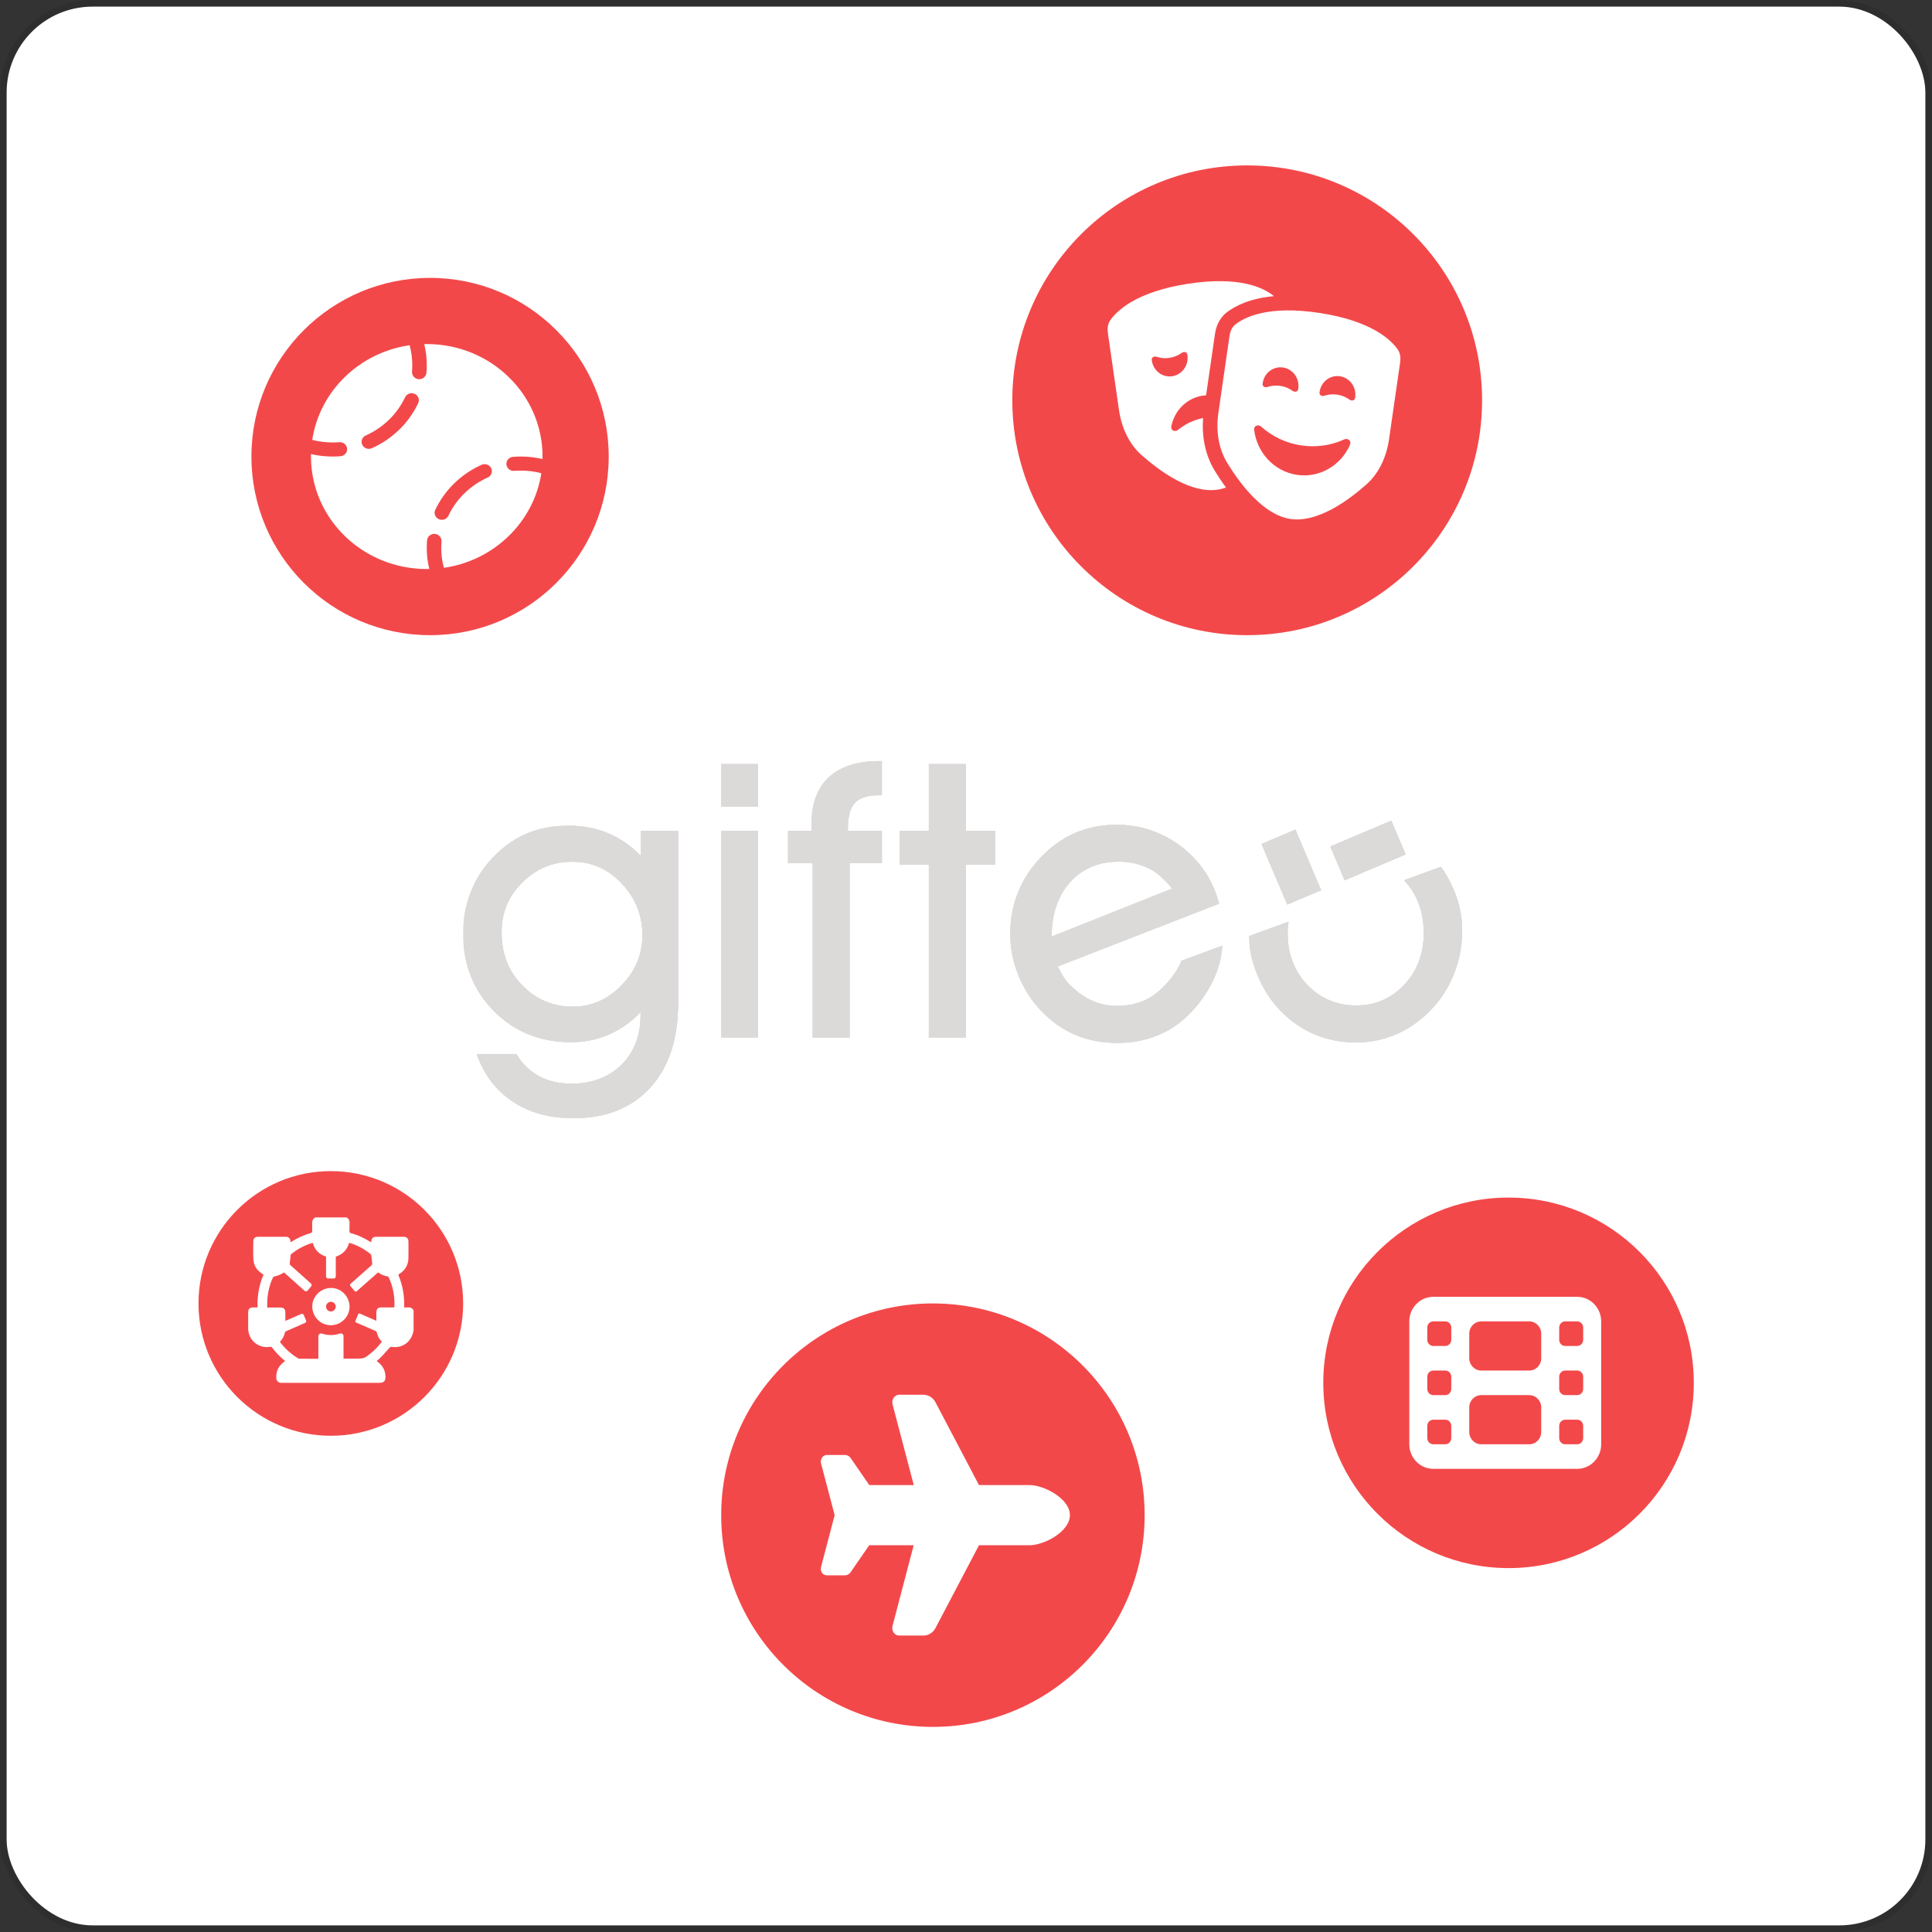 <svg xmlns="http://www.w3.org/2000/svg" width="292" height="292" viewBox="0 0 292 292" fill="none"><rect x="0" y="0" width="292" height="292" fill="#333333" stroke="none"/><rect x="1" y="1" width="290" height="290" rx="13" fill="white"></rect><rect x="0.5" y="0.5" width="291" height="291" rx="13.5" stroke="#130101" stroke-opacity="0.1"></rect><g clip-path="url(#clip0_7047_508)"><g opacity="0.15"><path d="M96.865 129.36C95.352 127.827 93.694 126.684 91.885 125.928C90.076 125.171 88.117 124.795 85.998 124.795C83.613 124.795 81.494 125.186 79.63 125.973C77.766 126.759 76.052 127.972 74.479 129.621C73.041 131.115 71.934 132.849 71.162 134.813C70.386 136.783 70 138.862 70 141.058C70 145.768 71.548 149.688 74.655 152.82C77.756 155.952 81.654 157.516 86.344 157.516C88.348 157.516 90.237 157.135 92.005 156.368C93.774 155.601 95.377 154.474 96.815 152.975V153.371C96.815 156.513 95.848 159.034 93.919 160.934C91.99 162.833 89.445 163.785 86.288 163.785C84.475 163.785 82.861 163.404 81.454 162.638C80.046 161.871 78.903 160.758 78.037 159.305H72.044C73.121 162.387 74.93 164.777 77.465 166.471C80.001 168.165 83.052 169.012 86.629 169.012C91.564 169.012 95.442 167.474 98.263 164.402C101.079 161.329 102.492 157.075 102.492 151.647V125.587H96.875V129.36H96.865ZM93.929 148.926C91.82 151.071 89.385 152.148 86.624 152.148C83.598 152.148 81.038 151.081 78.948 148.941C76.859 146.801 75.812 144.155 75.812 140.997C75.812 137.84 76.859 135.445 78.948 133.365C81.038 131.285 83.558 130.243 86.509 130.243C89.46 130.243 91.865 131.335 93.954 133.52C96.043 135.705 97.091 138.331 97.091 141.393C97.091 144.27 96.033 146.781 93.929 148.926Z" fill="#130101"></path><path d="M96.865 129.36C95.352 127.827 93.694 126.684 91.885 125.928C90.076 125.171 88.117 124.795 85.998 124.795C83.613 124.795 81.494 125.186 79.63 125.973C77.766 126.759 76.052 127.972 74.479 129.621C73.041 131.115 71.934 132.849 71.162 134.813C70.386 136.783 70 138.862 70 141.058C70 145.768 71.548 149.688 74.655 152.82C77.756 155.952 81.654 157.516 86.344 157.516C88.348 157.516 90.237 157.135 92.005 156.368C93.774 155.601 95.377 154.474 96.815 152.975V153.371C96.815 156.513 95.848 159.034 93.919 160.934C91.99 162.833 89.445 163.785 86.288 163.785C84.475 163.785 82.861 163.404 81.454 162.638C80.046 161.871 78.903 160.758 78.037 159.305H72.044C73.121 162.387 74.93 164.777 77.465 166.471C80.001 168.165 83.052 169.012 86.629 169.012C91.564 169.012 95.442 167.474 98.263 164.402C101.079 161.329 102.492 157.075 102.492 151.647V125.587H96.875V129.36H96.865ZM93.929 148.926C91.82 151.071 89.385 152.148 86.624 152.148C83.598 152.148 81.038 151.081 78.948 148.941C76.859 146.801 75.812 144.155 75.812 140.997C75.812 137.84 76.859 135.445 78.948 133.365C81.038 131.285 83.558 130.243 86.509 130.243C89.46 130.243 91.865 131.335 93.954 133.52C96.043 135.705 97.091 138.331 97.091 141.393C97.091 144.27 96.033 146.781 93.929 148.926Z" fill="#130101"></path><path d="M96.865 129.36C95.352 127.827 93.694 126.684 91.885 125.928C90.076 125.171 88.117 124.795 85.998 124.795C83.613 124.795 81.494 125.186 79.63 125.973C77.766 126.759 76.052 127.972 74.479 129.621C73.041 131.115 71.934 132.849 71.162 134.813C70.386 136.783 70 138.862 70 141.058C70 145.768 71.548 149.688 74.655 152.82C77.756 155.952 81.654 157.516 86.344 157.516C88.348 157.516 90.237 157.135 92.005 156.368C93.774 155.601 95.377 154.474 96.815 152.975V153.371C96.815 156.513 95.848 159.034 93.919 160.934C91.99 162.833 89.445 163.785 86.288 163.785C84.475 163.785 82.861 163.404 81.454 162.638C80.046 161.871 78.903 160.758 78.037 159.305H72.044C73.121 162.387 74.93 164.777 77.465 166.471C80.001 168.165 83.052 169.012 86.629 169.012C91.564 169.012 95.442 167.474 98.263 164.402C101.079 161.329 102.492 157.075 102.492 151.647V125.587H96.875V129.36H96.865ZM93.929 148.926C91.82 151.071 89.385 152.148 86.624 152.148C83.598 152.148 81.038 151.081 78.948 148.941C76.859 146.801 75.812 144.155 75.812 140.997C75.812 137.84 76.859 135.445 78.948 133.365C81.038 131.285 83.558 130.243 86.509 130.243C89.46 130.243 91.865 131.335 93.954 133.52C96.043 135.705 97.091 138.331 97.091 141.393C97.091 144.27 96.033 146.781 93.929 148.926Z" fill="#130101"></path><path d="M114.573 115.483H109.012V121.923H114.573V115.483Z" fill="#130101"></path><path d="M114.573 115.483H109.012V121.923H114.573V115.483Z" fill="#130101"></path><path d="M114.573 115.483H109.012V121.923H114.573V115.483Z" fill="#130101"></path><path d="M114.573 125.586H109.012V156.804H114.573V125.586Z" fill="#130101"></path><path d="M114.573 125.586H109.012V156.804H114.573V125.586Z" fill="#130101"></path><path d="M114.573 125.586H109.012V156.804H114.573V125.586Z" fill="#130101"></path><path d="M122.653 124.649V125.586H119.105V130.468H122.823V156.804H128.41V130.468H133.29V125.586H128.154V125.13C128.154 123.351 128.515 122.083 129.231 121.327C129.948 120.57 131.14 120.194 132.804 120.194H133.285V115.002C129.747 115.002 127.092 115.809 125.313 117.428C123.535 119.046 122.648 121.452 122.648 124.649H122.653Z" fill="#130101"></path><path d="M122.653 124.649V125.586H119.105V130.468H122.823V156.804H128.41V130.468H133.29V125.586H128.154V125.13C128.154 123.351 128.515 122.083 129.231 121.327C129.948 120.57 131.14 120.194 132.804 120.194H133.285V115.002C129.747 115.002 127.092 115.809 125.313 117.428C123.535 119.046 122.648 121.452 122.648 124.649H122.653Z" fill="#130101"></path><path d="M122.653 124.649V125.586H119.105V130.468H122.823V156.804H128.41V130.468H133.29V125.586H128.154V125.13C128.154 123.351 128.515 122.083 129.231 121.327C129.948 120.57 131.14 120.194 132.804 120.194H133.285V115.002C129.747 115.002 127.092 115.809 125.313 117.428C123.535 119.046 122.648 121.452 122.648 124.649H122.653Z" fill="#130101"></path><path d="M145.977 115.483H140.385V125.587H135.961V130.694H140.385V156.804H145.977V130.694H150.401V125.587H145.977V115.483Z" fill="#130101"></path><path d="M145.977 115.483H140.385V125.587H135.961V130.694H140.385V156.804H145.977V130.694H150.401V125.587H145.977V115.483Z" fill="#130101"></path><path d="M145.977 115.483H140.385V125.587H135.961V130.694H140.385V156.804H145.977V130.694H150.401V125.587H145.977V115.483Z" fill="#130101"></path><path d="M173.935 150.7C172.412 151.592 170.723 152.033 168.87 152.033C166.279 152.033 164.18 151.096 162.326 149.447C161.204 148.449 160.948 148.119 159.856 146.074L184.246 136.582C183.81 134.888 183.139 133.334 182.232 131.916C180.699 129.626 178.755 127.842 176.4 126.569C174.045 125.291 171.495 124.654 168.754 124.654C166.445 124.654 164.32 125.085 162.371 125.947C160.422 126.809 158.674 128.087 157.121 129.791C155.663 131.36 154.56 133.104 153.814 135.013C153.067 136.923 152.691 138.977 152.691 141.173C152.691 143.368 153.102 145.367 153.924 147.402C154.746 149.437 155.883 151.221 157.341 152.749C158.889 154.378 160.623 155.596 162.532 156.408C164.441 157.22 166.55 157.626 168.86 157.626C172.282 157.626 175.283 156.708 177.868 154.874C180.448 153.04 184.452 148.464 184.722 142.927L178.555 145.217C177.728 147.417 175.443 149.813 173.925 150.705L173.935 150.7ZM162.697 132.397C164.511 130.894 166.635 130.227 169.095 130.227C171.555 130.227 173.86 131.069 175.278 132.342C176.931 133.826 177.107 134.322 177.107 134.322L158.964 141.543C158.879 139.098 159.555 134.998 162.697 132.397Z" fill="#130101"></path><path d="M173.935 150.7C172.412 151.592 170.723 152.033 168.87 152.033C166.279 152.033 164.18 151.096 162.326 149.447C161.204 148.449 160.948 148.119 159.856 146.074L184.246 136.582C183.81 134.888 183.139 133.334 182.232 131.916C180.699 129.626 178.755 127.842 176.4 126.569C174.045 125.291 171.495 124.654 168.754 124.654C166.445 124.654 164.32 125.085 162.371 125.947C160.422 126.809 158.674 128.087 157.121 129.791C155.663 131.36 154.56 133.104 153.814 135.013C153.067 136.923 152.691 138.977 152.691 141.173C152.691 143.368 153.102 145.367 153.924 147.402C154.746 149.437 155.883 151.221 157.341 152.749C158.889 154.378 160.623 155.596 162.532 156.408C164.441 157.22 166.55 157.626 168.86 157.626C172.282 157.626 175.283 156.708 177.868 154.874C180.448 153.04 184.452 148.464 184.722 142.927L178.555 145.217C177.728 147.417 175.443 149.813 173.925 150.705L173.935 150.7ZM162.697 132.397C164.511 130.894 166.635 130.227 169.095 130.227C171.555 130.227 173.86 131.069 175.278 132.342C176.931 133.826 177.107 134.322 177.107 134.322L158.964 141.543C158.879 139.098 159.555 134.998 162.697 132.397Z" fill="#130101"></path><path d="M173.935 150.7C172.412 151.592 170.723 152.033 168.87 152.033C166.279 152.033 164.18 151.096 162.326 149.447C161.204 148.449 160.948 148.119 159.856 146.074L184.246 136.582C183.81 134.888 183.139 133.334 182.232 131.916C180.699 129.626 178.755 127.842 176.4 126.569C174.045 125.291 171.495 124.654 168.754 124.654C166.445 124.654 164.32 125.085 162.371 125.947C160.422 126.809 158.674 128.087 157.121 129.791C155.663 131.36 154.56 133.104 153.814 135.013C153.067 136.923 152.691 138.977 152.691 141.173C152.691 143.368 153.102 145.367 153.924 147.402C154.746 149.437 155.883 151.221 157.341 152.749C158.889 154.378 160.623 155.596 162.532 156.408C164.441 157.22 166.55 157.626 168.86 157.626C172.282 157.626 175.283 156.708 177.868 154.874C180.448 153.04 184.452 148.464 184.722 142.927L178.555 145.217C177.728 147.417 175.443 149.813 173.925 150.705L173.935 150.7ZM162.697 132.397C164.511 130.894 166.635 130.227 169.095 130.227C171.555 130.227 173.86 131.069 175.278 132.342C176.931 133.826 177.107 134.322 177.107 134.322L158.964 141.543C158.879 139.098 159.555 134.998 162.697 132.397Z" fill="#130101"></path><path d="M217.768 131.004L212.207 133.039C214.166 135.098 215.183 137.82 215.183 140.977C215.183 144.134 214.206 146.735 212.247 148.825C210.288 150.915 207.863 151.962 204.972 151.962C202.081 151.962 199.556 150.92 197.582 148.84C195.603 146.76 194.616 144.159 194.616 141.037C194.616 140.366 194.661 139.93 194.751 139.308L188.809 141.463C188.809 143.583 189.204 145.287 190.031 147.322C190.853 149.356 191.99 151.141 193.448 152.669C194.981 154.278 196.71 155.491 198.639 156.318C200.568 157.139 202.677 157.55 204.967 157.55C207.256 157.55 209.301 157.099 211.28 156.202C213.254 155.305 215.037 153.987 216.626 152.243C218.004 150.73 219.081 148.96 219.847 146.936C220.614 144.911 220.995 142.831 220.995 140.691C220.995 138.551 220.584 136.557 219.762 134.592C219.221 133.304 218.61 132.121 217.763 131.004H217.768Z" fill="#130101"></path><path d="M217.768 131.004L212.207 133.039C214.166 135.098 215.183 137.82 215.183 140.977C215.183 144.134 214.206 146.735 212.247 148.825C210.288 150.915 207.863 151.962 204.972 151.962C202.081 151.962 199.556 150.92 197.582 148.84C195.603 146.76 194.616 144.159 194.616 141.037C194.616 140.366 194.661 139.93 194.751 139.308L188.809 141.463C188.809 143.583 189.204 145.287 190.031 147.322C190.853 149.356 191.99 151.141 193.448 152.669C194.981 154.278 196.71 155.491 198.639 156.318C200.568 157.139 202.677 157.55 204.967 157.55C207.256 157.55 209.301 157.099 211.28 156.202C213.254 155.305 215.037 153.987 216.626 152.243C218.004 150.73 219.081 148.96 219.847 146.936C220.614 144.911 220.995 142.831 220.995 140.691C220.995 138.551 220.584 136.557 219.762 134.592C219.221 133.304 218.61 132.121 217.763 131.004H217.768Z" fill="#130101"></path><path d="M217.768 131.004L212.207 133.039C214.166 135.098 215.183 137.82 215.183 140.977C215.183 144.134 214.206 146.735 212.247 148.825C210.288 150.915 207.863 151.962 204.972 151.962C202.081 151.962 199.556 150.92 197.582 148.84C195.603 146.76 194.616 144.159 194.616 141.037C194.616 140.366 194.661 139.93 194.751 139.308L188.809 141.463C188.809 143.583 189.204 145.287 190.031 147.322C190.853 149.356 191.99 151.141 193.448 152.669C194.981 154.278 196.71 155.491 198.639 156.318C200.568 157.139 202.677 157.55 204.967 157.55C207.256 157.55 209.301 157.099 211.28 156.202C213.254 155.305 215.037 153.987 216.626 152.243C218.004 150.73 219.081 148.96 219.847 146.936C220.614 144.911 220.995 142.831 220.995 140.691C220.995 138.551 220.584 136.557 219.762 134.592C219.221 133.304 218.61 132.121 217.763 131.004H217.768Z" fill="#130101"></path><path d="M210.278 124.028L201.059 127.943L203.226 133.05L212.445 129.135L210.278 124.028Z" fill="#130101"></path><path d="M210.278 124.028L201.059 127.943L203.226 133.05L212.445 129.135L210.278 124.028Z" fill="#130101"></path><path d="M210.278 124.028L201.059 127.943L203.226 133.05L212.445 129.135L210.278 124.028Z" fill="#130101"></path><path d="M195.787 125.385L190.668 127.559L194.554 136.716L199.673 134.543L195.787 125.385Z" fill="#130101"></path><path d="M195.787 125.385L190.668 127.559L194.554 136.716L199.673 134.543L195.787 125.385Z" fill="#130101"></path><path d="M195.787 125.385L190.668 127.559L194.554 136.716L199.673 134.543L195.787 125.385Z" fill="#130101"></path></g></g><circle cx="188.5" cy="60.5" r="35.5" fill="#F3484A"></circle><path d="M172.565 68.807C175.448 71.352 180.032 74.624 184.05 74.003C184.471 73.94 184.886 73.827 185.294 73.686C184.658 72.819 184.098 71.965 183.621 71.19C182.107 68.722 181.63 65.888 181.83 63.18C180.406 63.469 179.12 64.097 178.048 64.971C177.598 65.338 176.921 65.063 177.024 64.478C177.467 62.116 179.306 60.184 181.74 59.803C181.92 59.775 182.107 59.754 182.286 59.747L183.628 50.489C183.766 49.516 184.181 48.184 185.356 47.253C186.643 46.245 188.876 45.103 192.52 44.764C192.465 44.715 192.409 44.666 192.354 44.616C190.957 43.516 187.348 41.683 179.555 42.889C171.762 44.094 168.824 46.936 167.8 48.409C167.406 48.973 167.351 49.685 167.448 50.377L169.121 61.961C169.501 64.591 170.608 67.079 172.565 68.814V68.807ZM178.629 53.324C178.933 53.105 179.375 53.183 179.445 53.556C179.451 53.592 179.458 53.634 179.465 53.669C179.687 55.206 178.663 56.63 177.177 56.863C175.69 57.096 174.307 56.031 174.086 54.501C174.079 54.466 174.079 54.423 174.072 54.388C174.03 54.008 174.431 53.796 174.784 53.916C175.406 54.127 176.084 54.191 176.769 54.085C177.453 53.979 178.089 53.711 178.622 53.324H178.629ZM185.495 69.991C187.528 73.298 190.992 77.81 195.009 78.431C199.027 79.051 203.618 75.787 206.494 73.234C208.451 71.507 209.558 69.018 209.938 66.381L211.611 54.797C211.708 54.106 211.653 53.394 211.259 52.83C210.235 51.356 207.296 48.515 199.504 47.309C191.711 46.104 188.108 47.937 186.712 49.037C186.172 49.46 185.917 50.123 185.82 50.814L184.146 62.398C183.766 65.028 184.119 67.742 185.502 69.991H185.495ZM195.376 59.084C194.843 58.696 194.214 58.428 193.523 58.322C192.831 58.217 192.154 58.28 191.538 58.492C191.185 58.612 190.784 58.4 190.826 58.019C190.833 57.984 190.833 57.942 190.84 57.907C191.061 56.37 192.444 55.312 193.931 55.545C195.417 55.777 196.441 57.201 196.219 58.739C196.212 58.774 196.205 58.816 196.199 58.851C196.129 59.225 195.687 59.303 195.383 59.084H195.376ZM204.793 60.177C204.724 60.55 204.282 60.628 203.977 60.41C203.445 60.022 202.816 59.754 202.124 59.648C201.433 59.542 200.755 59.606 200.14 59.817C199.787 59.937 199.386 59.726 199.428 59.345C199.435 59.31 199.435 59.267 199.441 59.232C199.663 57.695 201.046 56.637 202.532 56.87C204.019 57.103 205.042 58.527 204.821 60.064C204.814 60.099 204.807 60.142 204.8 60.177H204.793ZM204.054 67.185C202.698 70.337 199.435 72.297 195.977 71.761C192.52 71.225 189.955 68.362 189.547 64.943C189.478 64.358 190.162 64.09 190.598 64.471C192.25 65.937 194.304 66.96 196.613 67.312C198.923 67.665 201.184 67.319 203.175 66.409C203.701 66.17 204.282 66.635 204.047 67.178L204.054 67.185Z" fill="white"></path><circle cx="141" cy="229" r="32" fill="#F3484A"></circle><path d="M155.584 224.451C157.817 224.451 161.706 226.515 161.706 229C161.706 231.484 157.817 233.549 155.584 233.549H147.962L141.392 246.053C141.022 246.762 140.328 247.196 139.574 247.196H135.9C135.205 247.196 134.705 246.473 134.894 245.744L138.094 233.542H131.375L128.551 237.637C128.356 237.919 128.038 238.091 127.714 238.091H124.974C124.461 238.105 124.059 237.657 124.059 237.107C124.059 237.017 124.072 236.921 124.091 236.832L126.149 229.007L124.091 221.175C124.065 221.085 124.059 220.989 124.059 220.9C124.059 220.342 124.468 219.902 124.974 219.902H127.72C128.045 219.902 128.363 220.074 128.558 220.356L131.382 224.451H138.107L134.9 212.256C134.705 211.533 135.205 210.804 135.9 210.804H139.574C140.328 210.804 141.022 211.244 141.392 211.946L147.962 224.451H155.584Z" fill="white"></path><circle cx="228" cy="209" r="28" fill="#F3484A"></circle><path d="M213 199.714C213 197.666 214.626 196 216.625 196H238.375C240.374 196 242 197.666 242 199.714V218.286C242 220.334 240.374 222 238.375 222H216.625C214.626 222 213 220.334 213 218.286V199.714ZM215.719 215.5V217.357C215.719 217.868 216.127 218.286 216.625 218.286H218.438C218.936 218.286 219.344 217.868 219.344 217.357V215.5C219.344 214.989 218.936 214.571 218.438 214.571H216.625C216.127 214.571 215.719 214.989 215.719 215.5ZM236.562 214.571C236.064 214.571 235.656 214.989 235.656 215.5V217.357C235.656 217.868 236.064 218.286 236.562 218.286H238.375C238.873 218.286 239.281 217.868 239.281 217.357V215.5C239.281 214.989 238.873 214.571 238.375 214.571H236.562ZM215.719 208.071V209.929C215.719 210.439 216.127 210.857 216.625 210.857H218.438C218.936 210.857 219.344 210.439 219.344 209.929V208.071C219.344 207.561 218.936 207.143 218.438 207.143H216.625C216.127 207.143 215.719 207.561 215.719 208.071ZM236.562 207.143C236.064 207.143 235.656 207.561 235.656 208.071V209.929C235.656 210.439 236.064 210.857 236.562 210.857H238.375C238.873 210.857 239.281 210.439 239.281 209.929V208.071C239.281 207.561 238.873 207.143 238.375 207.143H236.562ZM215.719 200.643V202.5C215.719 203.011 216.127 203.429 216.625 203.429H218.438C218.936 203.429 219.344 203.011 219.344 202.5V200.643C219.344 200.132 218.936 199.714 218.438 199.714H216.625C216.127 199.714 215.719 200.132 215.719 200.643ZM236.562 199.714C236.064 199.714 235.656 200.132 235.656 200.643V202.5C235.656 203.011 236.064 203.429 236.562 203.429H238.375C238.873 203.429 239.281 203.011 239.281 202.5V200.643C239.281 200.132 238.873 199.714 238.375 199.714H236.562ZM222.062 201.571V205.286C222.062 206.313 222.872 207.143 223.875 207.143H231.125C232.128 207.143 232.938 206.313 232.938 205.286V201.571C232.938 200.544 232.128 199.714 231.125 199.714H223.875C222.872 199.714 222.062 200.544 222.062 201.571ZM223.875 210.857C222.872 210.857 222.062 211.687 222.062 212.714V216.429C222.062 217.456 222.872 218.286 223.875 218.286H231.125C232.128 218.286 232.938 217.456 232.938 216.429V212.714C232.938 211.687 232.128 210.857 231.125 210.857H223.875Z" fill="white"></path><circle cx="50" cy="197" r="20" fill="#F3484A"></circle><path d="M52.355 184C52.721 184.176 52.848 184.474 52.829 184.869C52.809 185.274 52.834 185.685 52.819 186.09C52.814 186.256 52.864 186.329 53.029 186.373C54.064 186.656 55.027 187.096 55.935 187.667C55.984 187.696 56.038 187.721 56.101 187.75C56.136 187.179 56.35 186.93 56.814 186.93C58.221 186.925 59.627 186.925 61.033 186.93C61.472 186.93 61.726 187.189 61.731 187.633C61.736 188.478 61.746 189.323 61.726 190.173C61.707 191.174 61.253 191.94 60.423 192.497C60.349 192.546 60.276 192.59 60.188 192.648C60.862 194.226 61.15 195.872 61.082 197.605C61.277 197.605 61.458 197.62 61.634 197.601C62.029 197.566 62.328 197.698 62.509 198.064V201.141C62.494 201.17 62.474 201.199 62.469 201.229C62.172 202.845 60.77 203.826 59.163 203.558C59.08 203.543 58.953 203.611 58.889 203.68C58.46 204.144 58.05 204.632 57.615 205.091C57.405 205.315 57.161 205.501 56.926 205.716C57 205.769 57.058 205.809 57.117 205.853C57.854 206.404 58.24 207.142 58.26 208.065C58.274 208.734 58.006 208.998 57.342 208.998H42.447C42.081 208.974 41.783 208.69 41.759 208.324C41.705 207.45 41.978 206.688 42.623 206.082C42.764 205.95 42.921 205.838 43.087 205.701C42.33 205.081 41.661 204.388 41.075 203.611C41.036 203.563 40.919 203.538 40.846 203.553C39.088 203.86 37.525 202.566 37.506 200.779C37.496 199.974 37.501 199.168 37.506 198.362C37.506 197.845 37.745 197.605 38.267 197.601C38.482 197.596 38.697 197.601 38.931 197.601C38.863 195.852 39.156 194.211 39.825 192.639C39.732 192.58 39.664 192.541 39.596 192.497C38.804 191.975 38.336 191.247 38.292 190.3C38.253 189.396 38.277 188.492 38.282 187.589C38.282 187.203 38.541 186.935 38.922 186.93C40.362 186.925 41.803 186.925 43.243 186.93C43.624 186.93 43.873 187.194 43.897 187.574C43.902 187.628 43.902 187.682 43.907 187.735C43.936 187.73 43.956 187.735 43.966 187.726C44.923 187.11 45.949 186.651 47.043 186.334C47.106 186.314 47.175 186.202 47.179 186.129C47.194 185.704 47.199 185.284 47.179 184.859C47.175 184.474 47.301 184.176 47.668 184H52.355ZM52.77 187.833C52.472 188.898 51.799 189.592 50.749 189.929V192.937C50.749 193.098 50.617 193.229 50.456 193.229H49.572C49.411 193.229 49.279 193.098 49.279 192.937V189.924C48.234 189.587 47.56 188.898 47.263 187.833C46.051 188.199 44.967 188.767 44 189.558C43.941 189.607 43.922 189.724 43.907 189.812C43.868 190.168 43.858 190.525 43.795 190.876C43.766 191.037 43.79 191.12 43.907 191.228C44.937 192.141 45.959 193.058 46.984 193.977C47.116 194.094 47.13 194.299 47.018 194.436C46.843 194.645 46.672 194.846 46.501 195.051C46.379 195.192 46.164 195.207 46.027 195.085C44.992 194.157 43.951 193.23 42.926 192.312C42.667 192.458 42.442 192.609 42.198 192.712C41.954 192.81 41.68 192.849 41.426 192.932C41.349 192.956 41.27 193.044 41.236 193.117C40.728 194.226 40.455 195.388 40.396 196.604C40.382 196.931 40.391 197.264 40.391 197.62H42.354C42.896 197.625 43.126 197.854 43.126 198.396V199.642C43.956 199.28 44.758 198.929 45.544 198.587C45.685 198.528 45.846 198.592 45.905 198.733C46.027 199.016 46.144 199.295 46.261 199.578C46.32 199.715 46.256 199.876 46.12 199.935C45.177 200.35 44.229 200.76 43.287 201.18C43.209 201.214 43.096 201.282 43.082 201.355C42.96 201.912 42.701 202.386 42.315 202.796C42.33 202.83 42.34 202.855 42.354 202.874C43.101 203.856 44.005 204.666 45.065 205.301C45.143 205.345 45.251 205.359 45.343 205.359C46.125 205.364 46.906 205.364 47.687 205.364H48.117V201.941C48.117 201.668 48.386 201.473 48.644 201.556C49.562 201.854 50.471 201.849 51.389 201.551C51.652 201.468 51.921 201.658 51.921 201.937V205.34H53.699C55.032 205.34 55.037 205.34 56.072 204.5C56.687 204.002 57.234 203.436 57.713 202.786C57.346 202.4 57.083 201.966 56.971 201.453C56.936 201.287 56.863 201.209 56.712 201.141C55.74 200.721 54.778 200.296 53.806 199.871C53.718 199.832 53.679 199.729 53.714 199.642C53.86 199.295 54.002 198.963 54.143 198.621C54.182 198.528 54.285 198.489 54.378 198.528C55.193 198.885 56.028 199.246 56.883 199.622V198.353C56.883 197.845 57.117 197.605 57.63 197.601C58.201 197.596 58.767 197.601 59.339 197.601C59.426 197.601 59.51 197.591 59.607 197.586C59.69 195.979 59.407 194.47 58.743 193.034C58.714 192.976 58.626 192.917 58.562 192.907C58.05 192.839 57.586 192.634 57.151 192.302L53.924 195.148C53.826 195.231 53.679 195.222 53.596 195.124C53.377 194.86 53.166 194.611 52.951 194.357C52.873 194.265 52.883 194.123 52.975 194.04C54.025 193.112 55.076 192.19 56.121 191.257C56.189 191.198 56.262 191.086 56.258 191.008C56.228 190.588 56.175 190.173 56.121 189.753C56.111 189.67 56.062 189.567 55.994 189.519C55.667 189.274 55.34 189.03 54.998 188.82C54.304 188.391 53.566 188.058 52.77 187.833ZM49.983 194.66C51.507 194.626 52.795 195.881 52.83 197.438C52.864 198.967 51.609 200.257 50.056 200.296C48.518 200.33 47.228 199.074 47.194 197.507C47.17 195.979 48.421 194.699 49.983 194.66ZM50.008 196.75C49.612 196.755 49.28 197.087 49.28 197.482C49.28 197.888 49.627 198.225 50.027 198.215C50.427 198.2 50.755 197.858 50.745 197.468C50.74 197.073 50.403 196.745 50.008 196.75Z" fill="white"></path><circle cx="65" cy="69" r="27" fill="#F3484A"></circle><path d="M51.286 66.834C50.958 66.861 50.623 66.874 50.281 66.874C49.215 66.874 48.176 66.741 47.191 66.482C48.312 59.108 54.321 53.269 61.909 52.179C62.176 53.136 62.312 54.146 62.312 55.182C62.312 55.508 62.299 55.833 62.272 56.159C62.224 56.743 62.668 57.255 63.27 57.308C63.871 57.361 64.397 56.923 64.452 56.338C64.486 55.959 64.5 55.574 64.5 55.189C64.5 54.093 64.37 53.023 64.117 52.007C64.24 52.007 64.37 52 64.5 52C74.166 51.993 82 59.606 82 69C82 69.126 82 69.246 81.993 69.372C80.94 69.133 79.847 69 78.719 69C78.322 69 77.926 69.013 77.536 69.046C76.935 69.093 76.483 69.611 76.538 70.196C76.593 70.78 77.119 71.219 77.721 71.166C78.049 71.139 78.384 71.126 78.726 71.126C79.792 71.126 80.831 71.259 81.815 71.518C80.688 78.892 74.679 84.731 67.091 85.821C66.824 84.864 66.688 83.854 66.688 82.818C66.688 82.492 66.701 82.167 66.728 81.841C66.776 81.257 66.332 80.745 65.731 80.692C65.129 80.639 64.603 81.077 64.548 81.662C64.514 82.041 64.5 82.426 64.5 82.811C64.5 83.907 64.63 84.977 64.883 85.993C64.76 85.993 64.63 86 64.5 86C54.834 86.007 47 78.394 47 69C47 68.874 47 68.754 47.007 68.628C48.053 68.874 49.153 69 50.281 69C50.678 69 51.074 68.987 51.464 68.954C52.065 68.907 52.517 68.389 52.462 67.804C52.407 67.22 51.881 66.781 51.279 66.834H51.286ZM55.292 65.811C54.745 66.057 54.499 66.688 54.752 67.22C55.005 67.751 55.654 67.99 56.201 67.744C59.291 66.363 61.786 63.944 63.208 60.935C63.461 60.404 63.222 59.773 62.668 59.527C62.114 59.281 61.472 59.514 61.219 60.052C60.016 62.596 57.903 64.649 55.292 65.811ZM74.241 70.774C73.988 70.242 73.339 70.003 72.792 70.249C69.702 71.631 67.207 74.049 65.785 77.058C65.532 77.59 65.772 78.221 66.325 78.467C66.879 78.712 67.522 78.48 67.774 77.942C68.978 75.397 71.09 73.345 73.701 72.182C74.248 71.936 74.494 71.305 74.241 70.774Z" fill="white"></path><defs><clipPath id="clip0_7047_508"><rect width="151" height="54" fill="white" transform="translate(70 115)"></rect></clipPath></defs></svg>